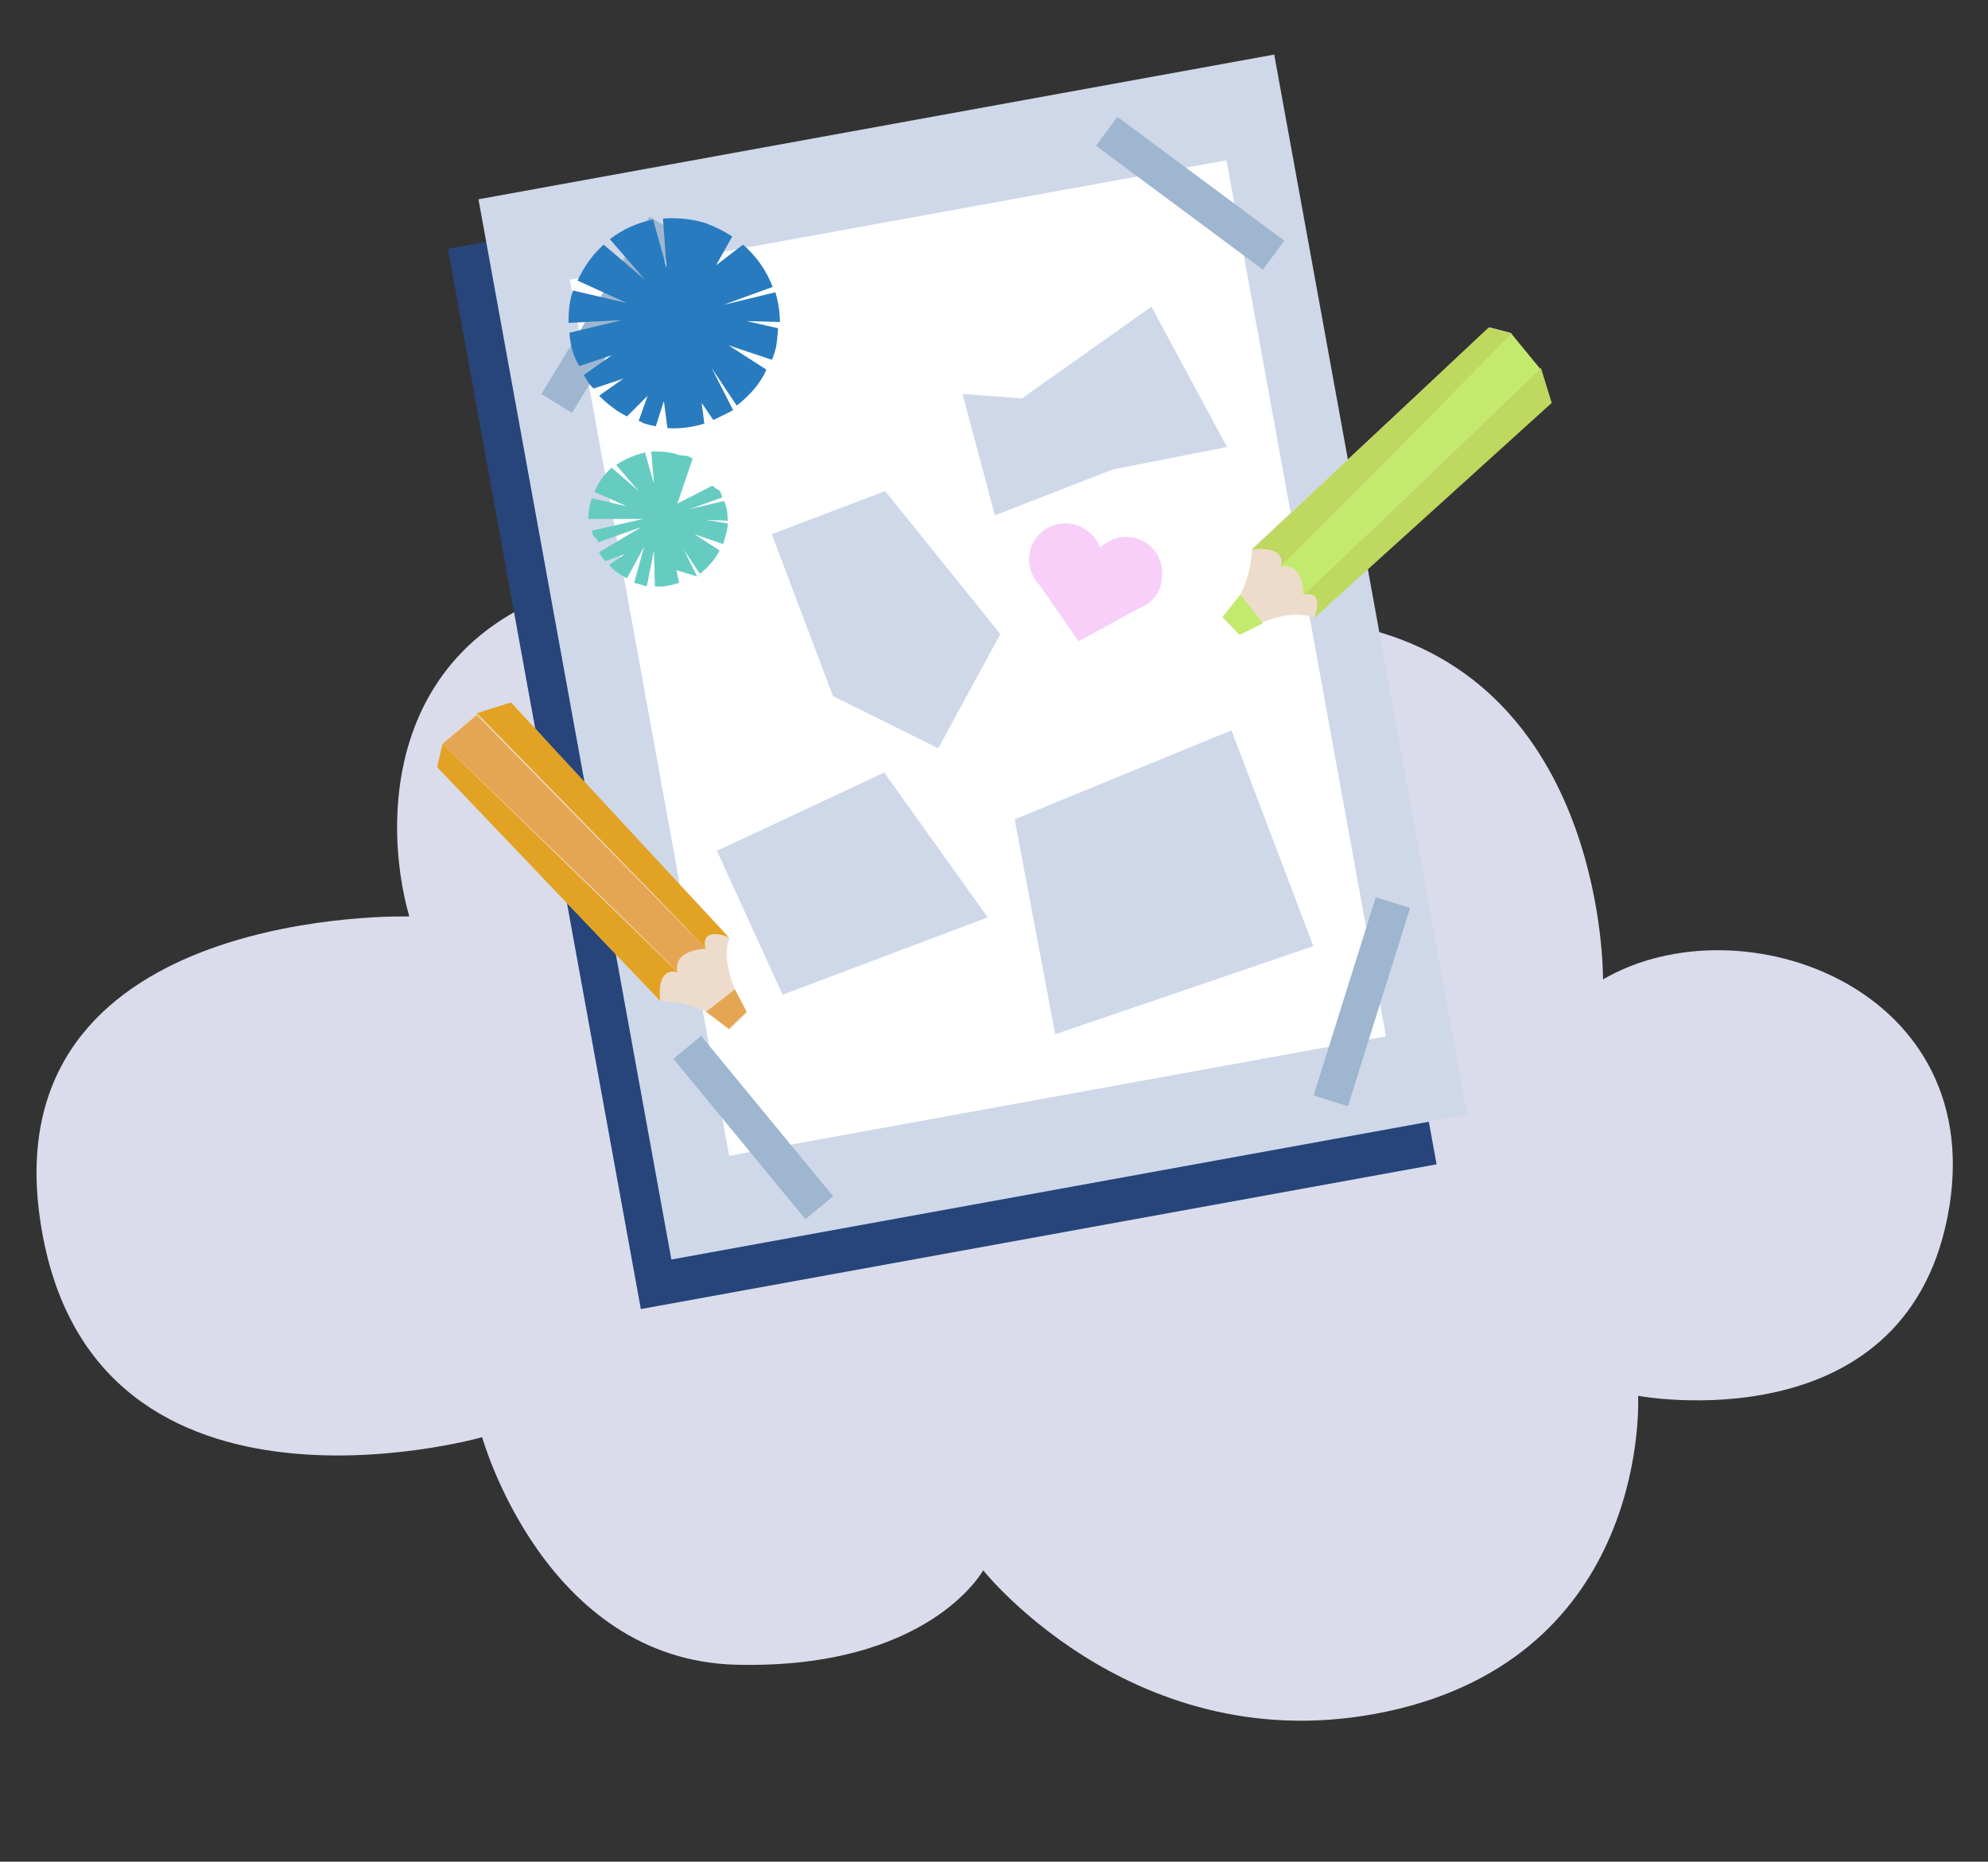 <?xml version="1.0" encoding="utf-8"?>
<!-- Generator: Adobe Illustrator 24.0.0, SVG Export Plug-In . SVG Version: 6.00 Build 0)  -->
<svg version="1.1" id="Layer_1" xmlns="http://www.w3.org/2000/svg" xmlns:xlink="http://www.w3.org/1999/xlink" x="0px" y="0px"
	 viewBox="0 0 221 207" style="enable-background:new 0 0 221 207;" xml:space="preserve">
<rect x="0" y="0" width="221" height="207" fill="#333333" stroke="none"/>
<style type="text/css">
	.st0{fill:#DADCEB;}
	.st1{fill:#27457A;}
	.st2{fill:#CED8E9;}
	.st3{fill:#FFFFFF;}
	.st4{fill:#9EB6CF;}
	.st5{fill:#287BBF;}
	.st6{fill:#66CCC2;}
	.st7{fill:#F7CFF9;}
	.st8{fill:#EDDCCC;}
	.st9{fill:#E2A223;}
	.st10{fill:#E5A653;}
	.st11{fill:#BED860;}
	.st12{fill:#C3EA6C;}
</style>
<path class="st0" d="M45.5,101.9c0,0-45.1-1.3-41.2,32.5c4.5,38.1,49.3,25.4,49.3,25.4s6.9,24.8,28.3,25.3
	c21.4,0.5,27.4-10.5,27.4-10.5s17.7,22.3,46.2,15.4c28.1-6.9,26.6-34.8,26.6-34.8s29.4,5.5,34.4-19.9c5-25.4-22.9-35.4-38.3-26.4
	c0,0,0.4-32-25.9-38.9c-24.8-6.4-43.8,14.2-43.8,14.2S97,61.7,74.1,63.4C42.3,65.9,42.3,90.8,45.5,101.9z"/>
<g>
	
		<rect x="59.8" y="18.6" transform="matrix(0.984 -0.179 0.179 0.984 -12.378 20.071)" class="st1" width="89.9" height="119.8"/>
	
		<rect x="63.2" y="13.1" transform="matrix(0.984 -0.179 0.179 0.984 -11.344 20.582)" class="st2" width="89.9" height="119.8"/>
	
		<rect x="71.6" y="23.6" transform="matrix(0.984 -0.179 0.179 0.984 -11.342 20.695)" class="st3" width="74.2" height="99"/>
	<rect x="130.3" y="9.9" transform="matrix(0.596 -0.803 0.803 0.596 36.23 114.937)" class="st4" width="4" height="23.1"/>
	
		<rect x="139.8" y="109.3" transform="matrix(0.299 -0.954 0.954 0.299 -4.149466e-02 222.49)" class="st4" width="23.1" height="4"/>
	<rect x="56.3" y="33" transform="matrix(0.521 -0.854 0.854 0.521 2.658 74.701)" class="st4" width="23.1" height="4"/>
	
		<rect x="81.8" y="113.8" transform="matrix(0.772 -0.635 0.635 0.772 -60.55 81.815)" class="st4" width="4" height="23.1"/>
	<path class="st5" d="M83,35.7l3.7,0.1c0-1.1-0.2-2.3-0.5-3.3l-5.8,1.4l5.5-2c-0.7-1.8-1.8-3.4-3.3-4.7l-3,2.3l1.8-3.2
		c-0.9-0.6-1.9-1.1-3-1.5c-1.6-0.5-3.2-0.6-4.7-0.5l0.4,5.5l-1.5-5.4c-1.8,0.4-3.4,1.1-4.8,2.2l3.9,4.5l-4.6-3.9
		c-1.1,1-2,2.2-2.7,3.6c-0.1,0.1-0.1,0.3-0.2,0.4l5.5,2.5l-6-1.4c-0.4,1.1-0.5,2.4-0.5,3.6l5.9-0.3L63.3,37c0.1,1.3,0.4,2.6,1.1,3.7
		l3.6-1.2l-3.1,2.2c0.3,0.5,0.6,1.1,1.1,1.5l3.3-1.1l-2.7,1.9c0.9,0.9,1.9,1.7,3.1,2.3l2.3-2.3L71,46.8c0.2,0.1,0.4,0.1,0.4,0.2
		c0.5,0.2,1,0.3,1.5,0.4l0.9-2.8l0.4,3c1.4,0.1,2.8-0.1,4.1-0.5L78,44.8l1.3,1.9c0.8-0.4,1.5-0.7,2.2-1.1l-2.4-4.7l2.8,4.2
		c1.4-1.1,2.6-2.4,3.3-4L81,38.4l4.8,1.6c0.1-0.2,0.2-0.4,0.2-0.5c0.4-1,0.4-2,0.5-3L83,35.7z"/>
	<path class="st6" d="M77.5,64.1l-1.5-3l1.8,2.7c0.9-0.7,1.7-1.6,2.2-2.6l-2.8-1.8l3.2,1.1c0-0.1,0.1-0.3,0.1-0.4
		c0.2-0.6,0.4-1.3,0.4-1.9l-2.4-0.4l2.4,0.1c0-0.8-0.1-1.5-0.4-2.2l-3.8,0.9l3.6-1.3c-0.4-1.2-0.1-0.4-1.1-1.3l-3.9,2L77,51
		c-0.6-0.4-0.7-0.3-1.5-0.4c-1.1-0.4-2-0.4-3.1-0.4l0.3,3.6l-1-3.5c-1.1,0.3-2.2,0.7-3.2,1.4l2.5,2.9l-3-2.6
		c-0.7,0.6-1.3,1.4-1.8,2.4c0,0.1-0.1,0.2-0.1,0.3l3.6,1.6l-3.9-0.9c-0.3,0.8-0.4,1.6-0.4,2.3h6.1L65.8,59c0.1,0.9,0.4,0.5,0.7,1.3
		l4.8-1.7l-4.7,2.8c0.2,0.4,0.4,0.7,0.7,1l2.2-0.8l-1.8,1.2c0.5,0.6,1.2,1.1,2,1.5l1.9-3.5l-1.1,4c0.1,0,0.2,0.1,0.4,0.1
		c0.4,0.1,0.6,0.2,1,0.3l0.8-4l0.1,4c0.9,0.1,1.8-0.1,2.7-0.4l-0.3-1.4"/>
	<polygon class="st2" points="128,34.1 113.6,44.3 107,43.8 110.6,57.3 123.7,52.2 136.4,49.7 	"/>
	<polygon class="st2" points="136.9,81.2 112.8,91.1 117.3,115 146,105.2 	"/>
	<polygon class="st2" points="98.3,85.9 79.7,94.6 87,110.6 109.8,102 	"/>
	<polygon class="st2" points="98.4,54.6 85.8,59.4 92.6,77.4 104.3,83.2 111.2,70.5 	"/>
	<path class="st7" d="M126.5,67.7L126.5,67.7l-6.6,3.6l-4.3-6.2l0,0c-1-1-1.4-2.4-1.1-3.8c0.5-2.2,2.7-3.5,4.9-3
		c1.4,0.4,2.5,1.4,2.9,2.6c1-1,2.4-1.4,3.8-1.1c2.2,0.5,3.5,2.7,3,4.9C128.9,66.2,127.8,67.2,126.5,67.7"/>
	<g>
		<path class="st8" d="M48.6,85.2l24.8,26.1c0,0,5.1,0,7.7,3.2c1.9-1.9,1.9-1.9,1.9-1.9s-3.2-5.1-1.9-8.3
			C72.8,96,56.9,78.1,56.9,78.1l-3.8,1.2l-3.8,3.2L48.6,85.2z"/>
		<path class="st9" d="M73.4,111.3c0,0-0.6-3.8,1.9-3.2c-3.8-3.8-26.1-25.4-26.1-25.4l-0.6,2.6L73.4,111.3z"/>
		<path class="st9" d="M81,104.2c0,0-3.1-1.3-2.6,1.2c-3.7-4-25.4-26.1-25.4-26.1l3.8-1.2L81,104.2z"/>
		<path class="st10" d="M78.5,105.5c0,0-3.7,0-3.2,2.6c-3.7-4-26.1-25.4-26.1-25.4l3.8-3.2L78.5,105.5z"/>
		<polygon class="st10" points="81,114.4 83,112.5 81.7,110 78.5,112.5 		"/>
	</g>
	<g>
		<path class="st8" d="M165.6,36.4L139.2,61c0,0-0.1,5.1-3.3,7.6c1.8,1.9,1.8,1.9,1.8,1.9s5.1-3.2,8.3-1.8
			c8.4-8.2,26.3-23.9,26.3-23.9l-1.2-3.9l-3.2-3.9L165.6,36.4z"/>
		<path class="st11" d="M139.2,61.1c0,0,3.8-0.6,3.2,1.9c3.9-3.8,25.7-25.9,25.7-25.9l-2.6-0.7L139.2,61.1z"/>
		<path class="st11" d="M146.1,68.7c0,0,1.3-3.1-1.2-2.6c4-3.6,26.4-25.2,26.4-25.2l1.2,3.9L146.1,68.7z"/>
		<path class="st12" d="M144.9,66.2c0,0,0.1-3.7-2.6-3.2c4-3.6,25.7-25.9,25.7-25.9l3.2,3.9L144.9,66.2z"/>
		<polygon class="st12" points="135.9,68.6 137.8,70.6 140.4,69.3 137.9,66.1 		"/>
	</g>
</g>
</svg>
